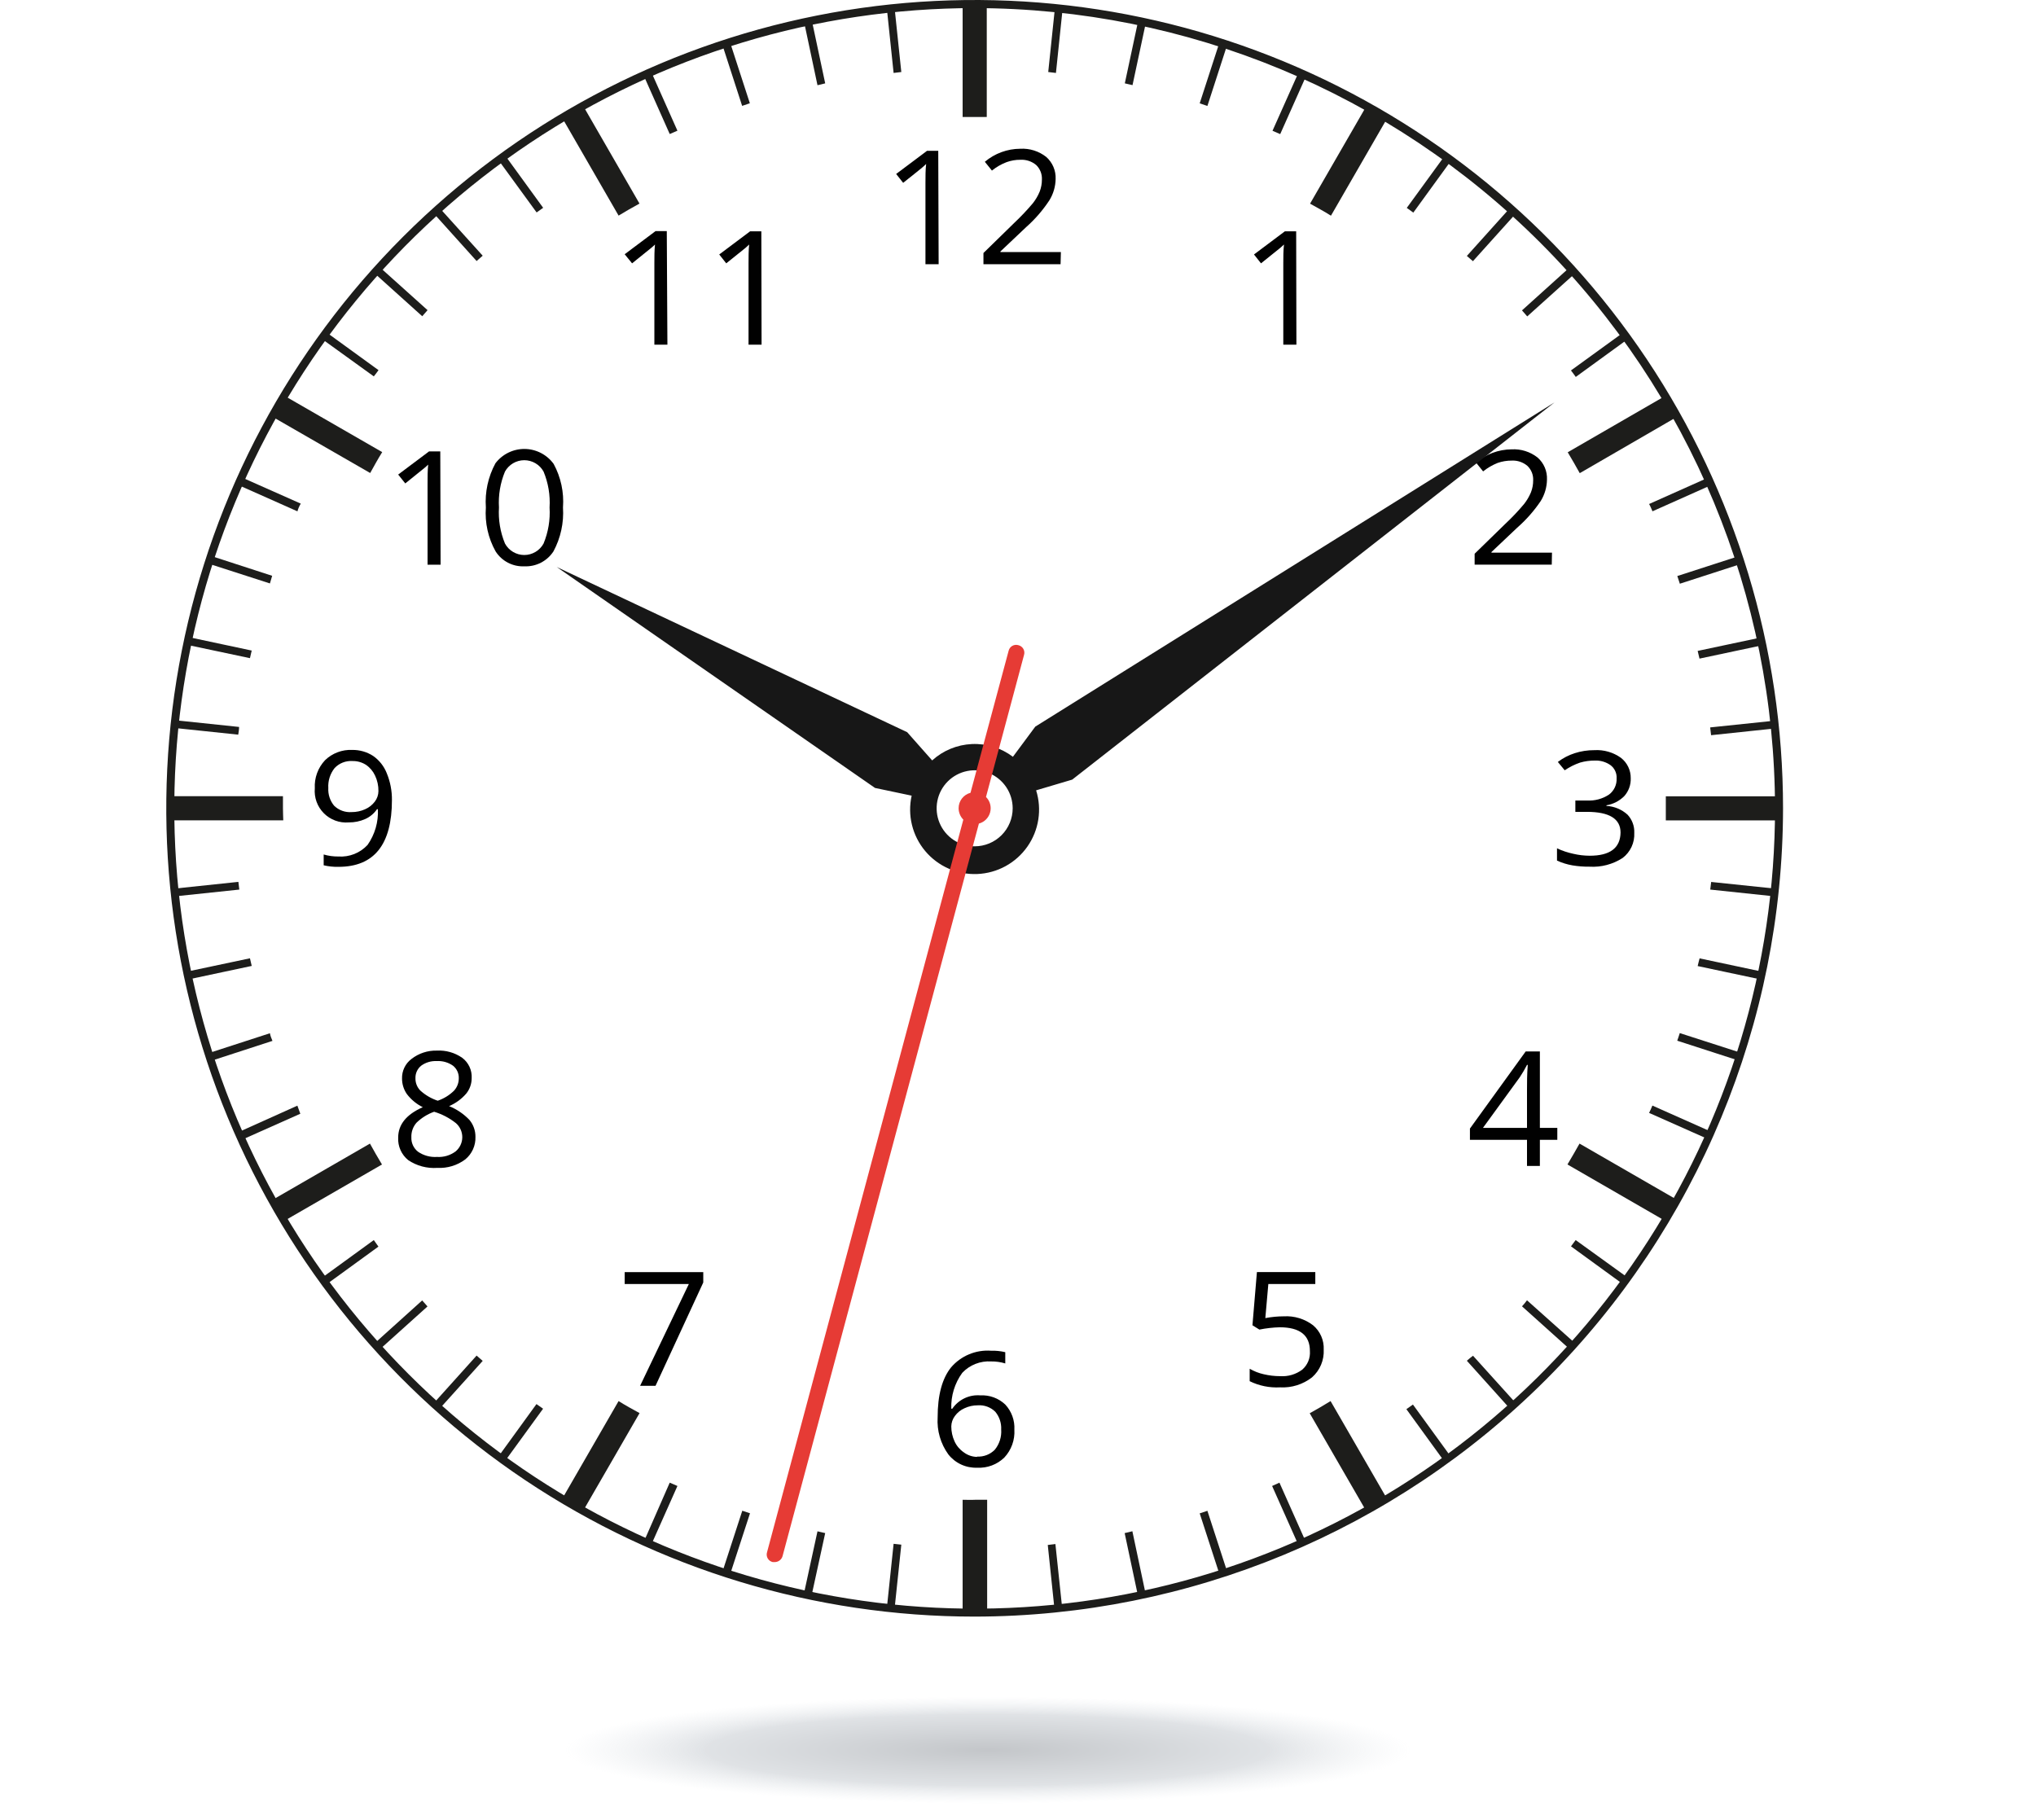 <svg width="264" height="236" viewBox="0 0 264 236" fill="none" xmlns="http://www.w3.org/2000/svg">
<path d="M126.38 209.64C105.649 209.64 85.383 203.493 68.146 191.975C50.909 180.458 37.474 164.088 29.54 144.935C21.606 125.782 19.53 104.707 23.573 84.374C27.617 64.041 37.599 45.364 52.258 30.705C66.916 16.045 85.592 6.061 105.925 2.015C126.257 -2.03 147.332 0.044 166.486 7.976C185.639 15.908 202.011 29.342 213.53 46.578C225.049 63.814 231.198 84.079 231.2 104.81C231.171 132.602 220.118 159.248 200.467 178.9C180.816 198.553 154.172 209.608 126.38 209.64ZM126.38 1.05C105.853 1.05 85.788 7.137 68.721 18.541C51.654 29.946 38.352 46.155 30.498 65.12C22.644 84.084 20.59 104.952 24.596 125.084C28.602 145.216 38.488 163.708 53.004 178.221C67.519 192.734 86.013 202.616 106.146 206.618C126.278 210.62 147.146 208.562 166.109 200.705C185.072 192.847 201.279 179.542 212.68 162.473C224.081 145.403 230.164 125.337 230.16 104.81C230.126 77.298 219.18 50.923 199.724 31.472C180.269 12.02 153.892 1.079 126.38 1.05Z" fill="#1D1D1B"/>
<path d="M78.87 21.47L74.7 14.24L73.8 14.77L78 21.99L78.87 21.47ZM30.43 104.81C30.43 104.64 30.43 104.47 30.43 104.29H22.12V105.29H30.44C30.44 105.17 30.43 105 30.43 104.81ZM56.23 27.66L61.8 33.85C62.06 33.61 62.33 33.39 62.59 33.16L57 26.97L56.23 27.66ZM107 10.81L105.27 2.67L104.27 2.89L106 11.05C106.27 11 106.6 10.91 107 10.81ZM87.84 16.95L84.45 9.34L83.45 9.76L86.84 17.38L87.84 16.95ZM97.23 13.39L94.66 5.48L93.66 5.8L96.23 13.73L97.23 13.39ZM31 94.27L22.72 93.4L22.61 94.4L30.89 95.27C30.94 94.96 31 94.62 31 94.27ZM32.62 84.36L24.5 82.63L24.29 83.63L32.41 85.35C32.48 85.03 32.57 84.7 32.64 84.36H32.62ZM48.55 35.43L54.75 41.01C54.98 40.75 55.2 40.48 55.44 40.22L49.24 34.65L48.55 35.43ZM116.87 9.34L116 1.05L115 1.16L115.87 9.46L116.87 9.34ZM35.29 74.67L27.38 72.1L27.06 73.1L35 75.66L35.29 74.67ZM49.08 48L42.33 43.1L41.72 43.94L48.47 48.81C48.68 48.57 48.87 48.28 49.08 48ZM43.56 56.39L36.34 52.22L35.82 53.13L43 57.29C43.22 56.99 43.39 56.69 43.56 56.39ZM39 65.31L31.39 61.93L30.97 62.93L38.57 66.31C38.66 65.95 38.81 65.63 39 65.31ZM64.67 20.81L69.58 27.55L70.43 26.95L65.52 20.19L64.67 20.81ZM209.74 57.31L217 53.11L216.48 52.21L209.21 56.41C209.39 56.71 209.56 57.01 209.74 57.31ZM214.26 66.31L221.92 62.89L221.49 61.94L213.83 65.36C214 65.64 214.12 65.96 214.26 66.28V66.31ZM204.31 48.89L211.11 43.95L210.5 43.11L203.7 48.04C203.91 48.29 204.1 48.58 204.31 48.86V48.89ZM217.81 75.7L225.81 73.11L225.49 72.11L217.49 74.7C217.59 75.01 217.71 75.34 217.81 75.67V75.7ZM221.87 95.34L230.2 94.46L230.09 93.46L221.75 94.33L221.87 95.34ZM220.36 85.41L228.55 83.67L228.33 82.67L220.13 84.41C220.2 84.7 220.29 85.04 220.36 85.38V85.41ZM204.28 35.41L203.58 34.63L197.35 40.25C197.58 40.5 197.8 40.77 198.03 41.03L204.28 35.41ZM135.92 9.34L136.92 9.46L137.79 1.11L136.79 1.01L135.92 9.34ZM155.56 13.4L156.56 13.74L159.15 5.74L158.15 5.42L155.56 13.4ZM145.85 10.81L146.85 11.04L148.6 2.84L147.6 2.62L145.85 10.81ZM190.2 33.19L190.99 33.87L196.6 27.64L195.82 26.94L190.2 33.19ZM125.87 8.88H126.87V0.53H125.87V8.88ZM165 16.96L166 17.39L169.42 9.72L168.42 9.3L165 16.96ZM182.41 26.96L183.26 27.57L188.2 20.77L187.36 20.16L182.41 26.96ZM173.97 21.53L174.87 22.05L179.07 14.78L178.17 14.26L173.97 21.53ZM83.51 199.87L84.46 200.29L87.84 192.7L86.84 192.27L83.51 199.87ZM190.2 176.46L195.8 182.69L196.58 181.99L191 175.81C190.73 176.01 190.46 176.23 190.2 176.46ZM182.36 182.74L187.28 189.52L188.13 188.91L183.21 182.14L182.36 182.74ZM197.36 169.41L203.58 175L204.28 174.23L198 168.62C197.81 168.88 197.59 169.15 197.35 169.41H197.36ZM173.92 188.17L178.1 195.42L179.01 194.9L174.83 187.65L173.92 188.17ZM203.71 161.63L210.49 166.56L211.1 165.71L204.31 160.81C204.11 161.07 203.91 161.35 203.7 161.63H203.71ZM155.56 196.25L158.14 204.19L159.14 203.86L156.56 195.92L155.56 196.25ZM164.95 192.7L168.35 200.33L169.3 199.9L165.9 192.27L164.95 192.7ZM217.49 134.96L225.49 137.55L225.81 136.55L217.81 133.97C217.71 134.31 217.59 134.63 217.48 134.96H217.49ZM220.14 125.28L228.34 127.02L228.56 126.02L220.38 124.28C220.3 124.6 220.2 124.94 220.13 125.28H220.14ZM221.76 115.36L230.1 116.24L230.21 115.24L221.88 114.37L221.76 115.36ZM30.91 114.36L22.65 115.23L22.76 116.23L31.03 115.36L30.91 114.36ZM222.34 104.36C222.34 104.54 222.34 104.71 222.34 104.88C222.34 105.05 222.34 105.23 222.34 105.4H230.73V104.4L222.34 104.36ZM145.83 198.81L147.56 206.96L148.56 206.74L146.83 198.57C146.51 198.65 146.17 198.74 145.83 198.81ZM213.83 144.32L221.48 147.72L221.9 146.77L214.26 143.37C214.12 143.69 214 144 213.83 144.32ZM209.22 153.24L216.47 157.43L217 156.53L209.74 152.34C209.57 152.64 209.4 152.94 209.22 153.24ZM43 152.35L35.79 156.51L36.31 157.41L43.52 153.25C43.38 152.95 43.21 152.65 43 152.35ZM135.86 200.35L136.73 208.65L137.73 208.54L136.85 200.23L135.86 200.35ZM56.24 181.97L57.02 182.66L62.59 176.48C62.33 176.24 62.06 176.02 61.8 175.79L56.24 181.97ZM48.56 174.21L49.25 174.98L55.43 169.42C55.2 169.16 54.98 168.89 54.74 168.64L48.56 174.21ZM32.41 124.27L24.29 125.99L24.51 126.99L32.64 125.26C32.57 124.94 32.48 124.61 32.41 124.27ZM35 133.99L27.11 136.55L27.43 137.55L35.33 134.98C35.18 134.64 35.06 134.32 35 133.99ZM38.56 143.38L30.93 146.81L31.35 147.81L38.94 144.43L38.56 143.38ZM48.47 160.81L41.73 165.71L42.34 166.55L49.07 161.66L48.47 160.81ZM115 208.47L116 208.58L116.87 200.31L115.87 200.2L115 208.47ZM125.89 200.77V209.13H126.89V200.81H125.89V200.77ZM104.23 206.71L105.23 206.93L107 198.81L106 198.58L104.23 206.71ZM93.68 203.81L94.68 204.13L97.25 196.24L96.25 195.91L93.68 203.81ZM64.68 188.81L65.52 189.42L70.42 182.68L69.56 182.08L64.68 188.81ZM73.8 194.81L74.7 195.33L78.87 188.12L77.96 187.6L73.8 194.81Z" fill="#1D1D1B"/>
<path d="M35.3 54.03L48 61.34C48.51 60.43 49 59.52 49.56 58.63L36.87 51.32L35.3 54.03ZM82.92 26.4L75.61 13.72L72.9 15.29L80.21 27.96C81.1 27.42 82 26.9 82.92 26.4ZM36.69 104.81C36.69 104.29 36.69 103.81 36.69 103.25H22.12V106.38H36.73C36.72 105.86 36.69 105.35 36.69 104.81ZM169.87 26.41C170.78 26.92 171.69 27.41 172.58 27.97L179.92 15.25L177.21 13.69L169.87 26.41ZM124.82 15.17C125.35 15.17 125.82 15.17 126.39 15.17C126.96 15.17 127.39 15.17 127.95 15.17V0.53H124.82V15.17ZM217.53 54.01L216 51.3L203.28 58.65C203.82 59.54 204.33 60.45 204.84 61.36L217.53 54.01ZM203.25 151.01L215.95 158.34L217.52 155.63L204.81 148.3C204.3 149.2 203.79 150.11 203.25 151V151.01ZM216 103.26C216 103.78 216 104.26 216 104.82C216 105.38 216 105.82 216 106.39H230.68V103.26H216ZM169.82 183.26L177.15 195.95L179.86 194.38L172.53 181.69C171.68 182.22 170.78 182.74 169.86 183.25L169.82 183.26ZM35.31 155.61L36.88 158.31L49.53 151.01C48.99 150.12 48.47 149.21 47.97 148.3L35.31 155.61ZM124.82 194.49V209.13H128V194.49H126.44C125.86 194.52 125.35 194.49 124.82 194.49ZM72.91 194.34L75.62 195.91L82.93 183.25C82.01 182.75 81.1 182.25 80.21 181.69L72.91 194.34Z" fill="#1D1D1B"/>
<path d="M50.82 103.75C50.82 109.523 48.51 112.41 43.89 112.41C43.244 112.426 42.599 112.358 41.97 112.21V110.81C42.587 110.99 43.227 111.078 43.87 111.07C44.574 111.119 45.279 111.01 45.935 110.75C46.591 110.491 47.181 110.087 47.66 109.57C48.609 108.219 49.08 106.589 49 104.94H48.88C48.501 105.496 47.975 105.936 47.36 106.21C46.687 106.509 45.957 106.659 45.22 106.65C44.627 106.699 44.031 106.618 43.473 106.412C42.914 106.206 42.408 105.881 41.989 105.459C41.57 105.037 41.248 104.528 41.046 103.969C40.844 103.409 40.767 102.813 40.82 102.22C40.783 101.555 40.882 100.889 41.111 100.263C41.339 99.638 41.693 99.065 42.15 98.58C42.612 98.132 43.161 97.784 43.763 97.555C44.365 97.326 45.007 97.222 45.65 97.25C46.613 97.231 47.56 97.499 48.37 98.02C49.173 98.577 49.793 99.36 50.15 100.27C50.605 101.373 50.833 102.557 50.82 103.75ZM45.69 98.69C45.261 98.663 44.831 98.732 44.432 98.891C44.032 99.05 43.673 99.296 43.38 99.61C42.803 100.342 42.514 101.26 42.57 102.19C42.523 103.021 42.791 103.838 43.32 104.48C43.619 104.773 43.977 104.999 44.37 105.142C44.763 105.285 45.183 105.343 45.6 105.31C46.203 105.314 46.8 105.188 47.35 104.94C47.85 104.722 48.284 104.377 48.61 103.94C48.904 103.551 49.066 103.078 49.07 102.59C49.08 101.899 48.933 101.216 48.64 100.59C48.379 100.02 47.968 99.533 47.45 99.18C46.925 98.845 46.312 98.675 45.69 98.69Z" fill="#010101"/>
<path d="M57.13 73.23H55.44V62.73C55.44 61.86 55.44 61.03 55.52 60.25C55.38 60.39 55.21 60.54 55.03 60.69C54.85 60.84 54.03 61.5 52.55 62.69L51.63 61.54L55.63 58.54H57.09L57.13 73.23Z" fill="#010101"/>
<path d="M73 65.81C73.129 67.789 72.7 69.764 71.76 71.51C71.354 72.13 70.794 72.633 70.135 72.972C69.476 73.31 68.74 73.471 68 73.44C67.261 73.475 66.526 73.314 65.869 72.973C65.212 72.632 64.657 72.124 64.26 71.5C63.294 69.767 62.856 67.789 63 65.81C62.86 63.821 63.29 61.833 64.24 60.08C64.683 59.495 65.258 59.022 65.917 58.699C66.576 58.376 67.301 58.212 68.035 58.22C68.769 58.227 69.491 58.407 70.143 58.744C70.795 59.081 71.359 59.566 71.79 60.16C72.727 61.888 73.147 63.85 73 65.81ZM64.7 65.81C64.6 67.409 64.866 69.01 65.48 70.49C65.725 70.939 66.087 71.313 66.527 71.573C66.967 71.834 67.469 71.972 67.98 71.972C68.491 71.972 68.993 71.834 69.433 71.573C69.873 71.313 70.234 70.939 70.48 70.49C71.093 69.01 71.36 67.409 71.26 65.81C71.359 64.218 71.092 62.623 70.48 61.15C70.232 60.704 69.87 60.333 69.43 60.074C68.991 59.816 68.49 59.679 67.98 59.679C67.47 59.679 66.969 59.816 66.53 60.074C66.09 60.333 65.728 60.704 65.48 61.15C64.868 62.623 64.601 64.218 64.7 65.81Z" fill="#010101"/>
<path d="M56.64 136.24C57.814 136.176 58.976 136.507 59.94 137.18C60.344 137.485 60.666 137.884 60.879 138.343C61.092 138.801 61.188 139.305 61.16 139.81C61.162 140.537 60.915 141.243 60.46 141.81C59.852 142.517 59.089 143.075 58.23 143.44C59.227 143.842 60.127 144.452 60.87 145.23C61.382 145.844 61.659 146.621 61.65 147.42C61.67 147.977 61.562 148.531 61.333 149.04C61.104 149.548 60.761 149.996 60.33 150.35C59.286 151.131 58.002 151.52 56.7 151.45C55.37 151.544 54.047 151.192 52.94 150.45C52.505 150.1 52.159 149.653 51.932 149.143C51.704 148.634 51.6 148.077 51.63 147.52C51.63 145.833 52.693 144.52 54.82 143.58C54.012 143.179 53.307 142.597 52.76 141.88C52.352 141.293 52.132 140.595 52.13 139.88C52.114 139.386 52.217 138.895 52.431 138.449C52.645 138.004 52.964 137.616 53.36 137.32C54.296 136.593 55.455 136.211 56.64 136.24ZM53.34 147.48C53.324 147.84 53.394 148.199 53.546 148.526C53.697 148.853 53.925 149.139 54.21 149.36C54.929 149.851 55.791 150.086 56.66 150.03C57.522 150.085 58.376 149.834 59.07 149.32C59.339 149.097 59.556 148.819 59.707 148.504C59.858 148.189 59.938 147.846 59.943 147.497C59.947 147.148 59.876 146.802 59.734 146.483C59.592 146.164 59.383 145.88 59.12 145.65C58.279 144.982 57.319 144.48 56.29 144.17C55.433 144.476 54.651 144.964 54 145.6C53.549 146.12 53.313 146.792 53.34 147.48ZM56.61 137.6C55.894 137.566 55.189 137.778 54.61 138.2C54.37 138.395 54.178 138.642 54.05 138.923C53.921 139.204 53.86 139.511 53.87 139.82C53.863 140.113 53.914 140.404 54.02 140.677C54.127 140.95 54.286 141.199 54.49 141.41C55.145 142.008 55.918 142.461 56.76 142.74C57.552 142.47 58.273 142.026 58.87 141.44C59.275 140.998 59.496 140.419 59.49 139.82C59.499 139.51 59.436 139.203 59.306 138.922C59.176 138.641 58.982 138.394 58.74 138.2C58.12 137.762 57.368 137.55 56.61 137.6Z" fill="#010101"/>
<path d="M86.54 44.7H84.85V34.19C84.85 33.32 84.85 32.49 84.93 31.71C84.79 31.85 84.62 32 84.44 32.15C84.26 32.3 83.44 32.96 81.96 34.15L81 32.97L85 29.97H86.46L86.54 44.7Z" fill="#010101"/>
<path d="M98.75 44.7H97.06V34.19C97.06 33.32 97.06 32.49 97.14 31.71C97 31.85 96.83 32 96.66 32.15L94.17 34.15L93.26 33L97.26 30H98.72L98.75 44.7Z" fill="#010101"/>
<path d="M83 179.71L89.32 166.51H81V164.97H91.19V166.31L85 179.71H83Z" fill="#010101"/>
<path d="M121.58 183.81C121.58 180.91 122.17 178.74 123.33 177.31C123.964 176.573 124.762 175.995 125.66 175.622C126.558 175.248 127.53 175.09 128.5 175.16C129.122 175.141 129.745 175.205 130.35 175.35V176.81C129.757 176.629 129.14 176.542 128.52 176.55C127.825 176.505 127.128 176.615 126.479 176.871C125.831 177.126 125.247 177.522 124.77 178.03C123.791 179.378 123.292 181.015 123.35 182.68H123.48C123.878 182.097 124.424 181.63 125.062 181.326C125.699 181.022 126.406 180.892 127.11 180.95C127.703 180.917 128.296 181.006 128.853 181.211C129.41 181.415 129.919 181.732 130.35 182.14C130.755 182.577 131.069 183.09 131.271 183.65C131.474 184.21 131.562 184.805 131.53 185.4C131.569 186.058 131.474 186.718 131.251 187.338C131.027 187.959 130.68 188.528 130.23 189.01C129.768 189.46 129.217 189.81 128.613 190.037C128.009 190.264 127.364 190.364 126.72 190.33C126.004 190.36 125.29 190.22 124.638 189.921C123.987 189.622 123.415 189.173 122.97 188.61C121.964 187.22 121.473 185.523 121.58 183.81ZM126.7 188.89C127.125 188.912 127.55 188.843 127.947 188.688C128.343 188.533 128.702 188.295 129 187.99C129.594 187.255 129.887 186.323 129.82 185.38C129.863 184.545 129.592 183.725 129.06 183.08C128.764 182.786 128.408 182.559 128.016 182.414C127.625 182.269 127.206 182.21 126.79 182.24C126.192 182.236 125.601 182.366 125.06 182.62C124.566 182.838 124.138 183.183 123.82 183.62C123.523 184.012 123.358 184.488 123.35 184.98C123.35 185.646 123.493 186.304 123.77 186.91C124.03 187.483 124.442 187.974 124.96 188.33C125.461 188.711 126.071 188.921 126.7 188.93V188.89Z" fill="#010101"/>
<path d="M166.47 170.7C167.831 170.621 169.176 171.032 170.26 171.86C170.718 172.245 171.081 172.73 171.32 173.278C171.56 173.827 171.669 174.423 171.64 175.02C171.674 175.693 171.556 176.366 171.295 176.987C171.033 177.609 170.635 178.163 170.13 178.61C168.95 179.532 167.475 179.994 165.98 179.91C164.62 179.987 163.263 179.711 162.04 179.11V177.5C162.608 177.827 163.221 178.066 163.86 178.21C164.561 178.376 165.279 178.46 166 178.46C167.02 178.527 168.03 178.229 168.85 177.62C169.194 177.323 169.464 176.949 169.638 176.529C169.811 176.109 169.884 175.654 169.85 175.2C169.85 173.153 168.55 172.127 165.95 172.12C165.06 172.144 164.173 172.244 163.3 172.42L162.4 171.86L162.98 164.96H170.55V166.51H164.46L164.07 170.93C164.861 170.779 165.665 170.702 166.47 170.7Z" fill="#010101"/>
<path d="M201.93 147.81H199.67V151.2H198V147.81H190.6V146.35L197.83 136.35H199.67V146.26H201.93V147.81ZM198 146.26V141.36C198 140.36 198 139.31 198.1 138.1H198C197.717 138.65 197.403 139.185 197.06 139.7L192.29 146.26H198Z" fill="#010101"/>
<path d="M211.45 100.92C211.482 101.768 211.184 102.596 210.62 103.23C209.993 103.865 209.181 104.285 208.3 104.43V104.51C209.313 104.562 210.277 104.961 211.03 105.64C211.328 105.956 211.559 106.329 211.71 106.736C211.861 107.143 211.929 107.576 211.91 108.01C211.942 108.634 211.82 109.256 211.557 109.822C211.294 110.388 210.897 110.882 210.4 111.26C209.128 112.086 207.624 112.482 206.11 112.39C205.366 112.399 204.624 112.342 203.89 112.22C203.199 112.101 202.527 111.892 201.89 111.6V110.01C202.567 110.327 203.279 110.565 204.01 110.72C204.705 110.883 205.416 110.967 206.13 110.97C208.763 110.97 210.097 109.97 210.13 107.97C210.13 106.18 208.68 105.28 205.76 105.28H204.27V103.81H205.79C206.79 103.865 207.782 103.599 208.62 103.05C208.947 102.807 209.209 102.488 209.384 102.12C209.558 101.752 209.639 101.347 209.62 100.94C209.64 100.615 209.58 100.291 209.445 99.995C209.311 99.698 209.107 99.439 208.85 99.24C208.246 98.807 207.512 98.592 206.77 98.63C206.134 98.627 205.501 98.714 204.89 98.89C204.181 99.132 203.509 99.468 202.89 99.89L202 98.81C202.651 98.314 203.382 97.933 204.16 97.68C204.993 97.41 205.864 97.275 206.74 97.28C207.971 97.207 209.189 97.561 210.19 98.28C210.589 98.593 210.911 98.994 211.13 99.452C211.348 99.91 211.458 100.413 211.45 100.92Z" fill="#010101"/>
<path d="M201.21 73.22H191.21V71.81L195.21 67.91C196.068 67.107 196.876 66.252 197.63 65.35C197.989 64.891 198.284 64.387 198.51 63.85C198.705 63.353 198.803 62.824 198.8 62.29C198.817 61.944 198.759 61.598 198.632 61.275C198.504 60.953 198.309 60.661 198.06 60.42C197.491 59.935 196.757 59.688 196.01 59.73C195.394 59.726 194.782 59.828 194.2 60.03C193.519 60.301 192.882 60.672 192.31 61.13L191.39 59.99C192.677 58.892 194.309 58.283 196 58.27C197.215 58.202 198.413 58.578 199.37 59.33C199.775 59.685 200.095 60.126 200.306 60.621C200.517 61.116 200.614 61.652 200.59 62.19C200.577 63.173 200.297 64.134 199.78 64.97C198.917 66.25 197.892 67.413 196.73 68.43L193.39 71.59V71.67H201.24L201.21 73.22Z" fill="#010101"/>
<path d="M168.1 44.7H166.4V34.19C166.4 33.32 166.4 32.49 166.49 31.71C166.34 31.85 166.18 32 166 32.15C165.82 32.3 165 32.96 163.51 34.15L162.6 33L166.6 30H168.07L168.1 44.7Z" fill="#010101"/>
<path d="M121.71 34.26H120V23.74C120 22.87 120 22.05 120.09 21.26C119.95 21.41 119.78 21.55 119.6 21.71C119.42 21.87 118.6 22.52 117.11 23.71L116.2 22.56L120.2 19.56H121.66L121.71 34.26Z" fill="#010101"/>
<path d="M137.52 34.26H127.52V32.81L131.52 28.9C132.375 28.094 133.184 27.239 133.94 26.34C134.297 25.886 134.59 25.384 134.81 24.85C135.004 24.349 135.102 23.817 135.1 23.28C135.117 22.934 135.061 22.589 134.935 22.267C134.809 21.945 134.617 21.652 134.37 21.41C133.798 20.924 133.06 20.677 132.31 20.72C131.696 20.715 131.087 20.82 130.51 21.03C129.827 21.292 129.189 21.66 128.62 22.12L127.7 20.98C128.985 19.896 130.609 19.298 132.29 19.29C133.505 19.221 134.703 19.598 135.66 20.35C136.063 20.706 136.382 21.148 136.593 21.642C136.804 22.137 136.902 22.673 136.88 23.21C136.863 24.194 136.58 25.155 136.06 25.99C135.216 27.27 134.208 28.434 133.06 29.45L129.72 32.61V32.69H137.56L137.52 34.26Z" fill="#010101"/>
<path d="M201.57 52.18L134.24 94.23L131.34 98.14C129.814 96.986 127.932 96.401 126.02 96.487C124.109 96.573 122.287 97.324 120.87 98.61L117.63 94.95L72.19 73.53L113.46 102.18L118.21 103.18C117.933 104.431 117.947 105.73 118.251 106.974C118.556 108.219 119.142 109.378 119.966 110.36C120.789 111.342 121.827 112.121 123 112.638C124.173 113.155 125.449 113.396 126.729 113.341C128.01 113.286 129.26 112.938 130.385 112.323C131.509 111.707 132.477 110.842 133.213 109.793C133.95 108.745 134.436 107.54 134.633 106.274C134.83 105.008 134.733 103.713 134.35 102.49L139.03 101.1L201.57 52.18ZM126.39 109.75C125.415 109.752 124.46 109.465 123.648 108.924C122.836 108.384 122.203 107.614 121.828 106.714C121.453 105.813 121.354 104.821 121.544 103.864C121.733 102.907 122.201 102.028 122.89 101.338C123.579 100.647 124.458 100.177 125.415 99.986C126.371 99.794 127.363 99.891 128.264 100.264C129.166 100.637 129.936 101.269 130.478 102.08C131.021 102.891 131.31 103.845 131.31 104.82C131.31 106.126 130.792 107.378 129.87 108.303C128.947 109.227 127.696 109.747 126.39 109.75Z" fill="#171717"/>
<path d="M132.06 83.67C131.927 83.628 131.787 83.614 131.649 83.629C131.511 83.644 131.377 83.688 131.257 83.757C131.136 83.827 131.031 83.921 130.949 84.033C130.867 84.146 130.81 84.274 130.78 84.41L125.84 102.81C125.398 102.925 125.007 103.184 124.728 103.547C124.449 103.909 124.299 104.353 124.3 104.81C124.302 105.364 124.521 105.895 124.91 106.29L99.46 201.29C99.418 201.423 99.404 201.563 99.419 201.701C99.434 201.839 99.478 201.973 99.547 202.093C99.617 202.214 99.711 202.319 99.823 202.401C99.936 202.483 100.064 202.54 100.2 202.57H100.47C100.697 202.566 100.917 202.489 101.097 202.35C101.277 202.211 101.408 202.019 101.47 201.8L126.93 106.8C127.28 106.706 127.599 106.522 127.854 106.266C128.11 106.01 128.294 105.691 128.387 105.341C128.481 104.991 128.48 104.623 128.386 104.273C128.291 103.924 128.107 103.605 127.85 103.35L132.78 84.94C132.821 84.809 132.834 84.672 132.82 84.536C132.805 84.4 132.763 84.268 132.695 84.149C132.628 84.03 132.537 83.926 132.427 83.844C132.318 83.761 132.193 83.702 132.06 83.67Z" fill="#E63B35"/>
<path style="mix-blend-mode:multiply" opacity="0.5" d="M263.73 219.46C263.73 228.53 204.73 235.88 131.87 235.88C59.01 235.88 0 228.53 0 219.46C0 210.39 59.04 203 131.87 203C204.7 203 263.73 210.39 263.73 219.46Z" fill="url(#paint0_radial_722_470)"/>
<defs>
<radialGradient id="paint0_radial_722_470" cx="0" cy="0" r="1" gradientUnits="userSpaceOnUse" gradientTransform="translate(128.069 226.938) scale(131.57 16.52)">
<stop stop-color="#111C29" stop-opacity="0.5"/>
<stop offset="0.12" stop-color="#424D5A" stop-opacity="0.5"/>
<stop offset="0.28" stop-color="#838E9A" stop-opacity="0.5"/>
<stop offset="0.42" stop-color="#B2BEC9" stop-opacity="0"/>
<stop offset="0.53" stop-color="#CFDBE6" stop-opacity="0"/>
<stop offset="0.59" stop-color="#DAE6F1" stop-opacity="0"/>
<stop offset="0.63" stop-color="#E4ECF5" stop-opacity="0"/>
<stop offset="0.73" stop-color="#F3F7FA" stop-opacity="0"/>
<stop offset="0.84" stop-color="#FCFDFE" stop-opacity="0"/>
<stop offset="1" stop-color="white" stop-opacity="0"/>
</radialGradient>
</defs>
</svg>
